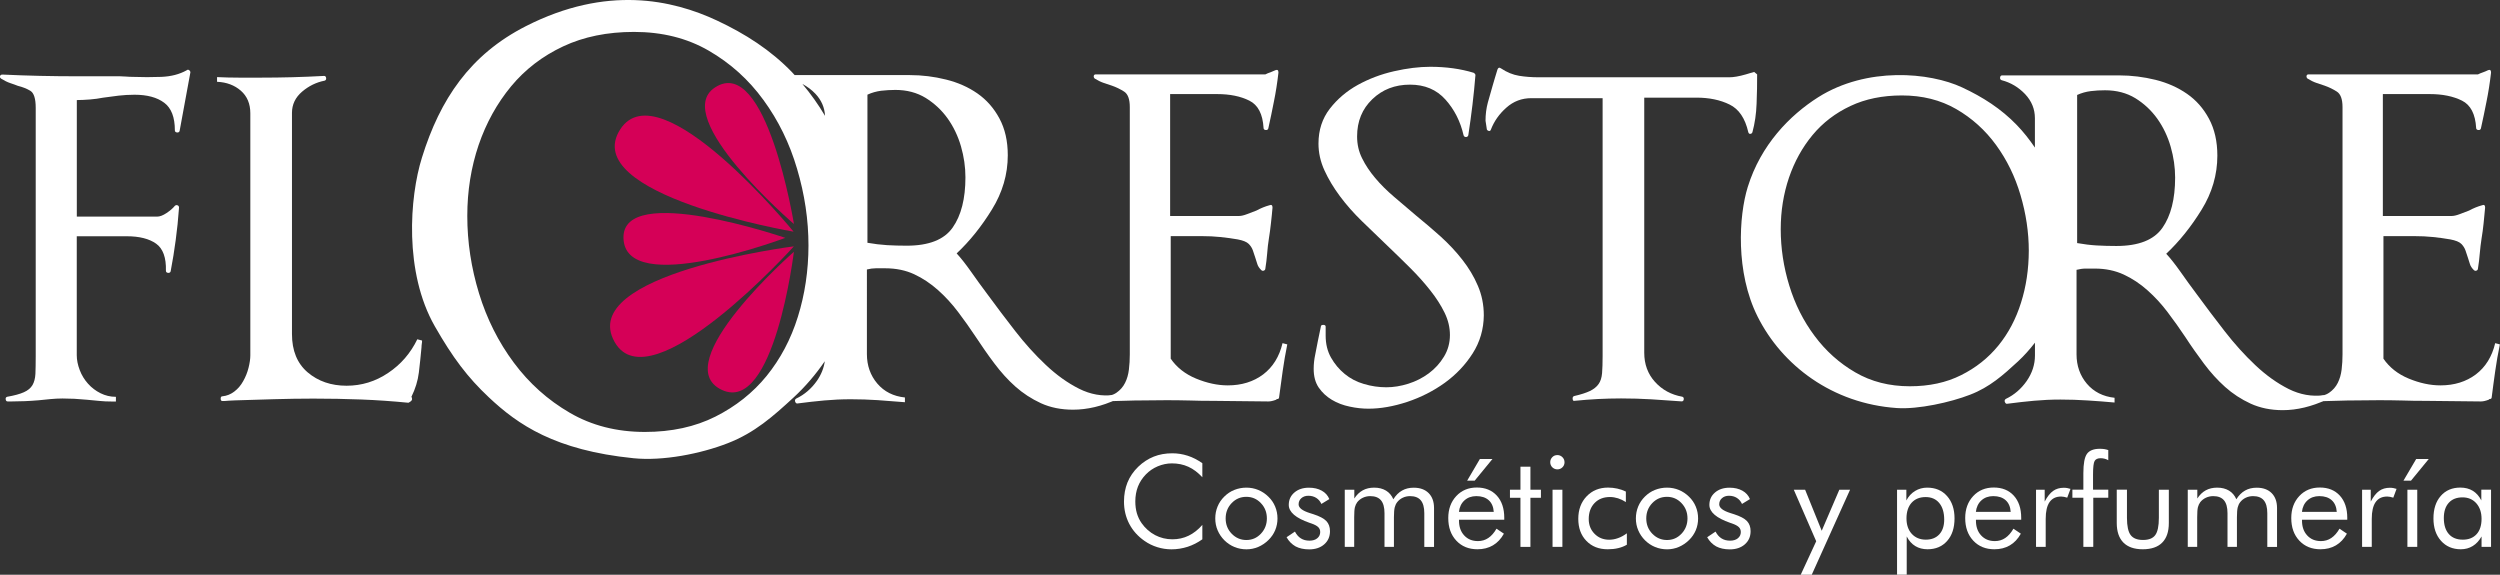 <!-- Generator: Adobe Illustrator 23.0.3, SVG Export Plug-In  -->
<svg version="1.1" xmlns="http://www.w3.org/2000/svg" xmlns:xlink="http://www.w3.org/1999/xlink" x="0px" y="0px"
	 width="421.47px" height="96.89px" viewBox="0 0 421.47 96.89" style="enable-background:new 0 0 421.47 96.89;"
	 xml:space="preserve">
<rect x="0" y="0" width="421.47" height="96.89" fill="#333333" stroke="none"/>
<style type="text/css">
	.st0{fill:#FFFFFF;}
	.st1{fill:#D50057;}
</style>
<defs>
</defs>
<g>
	<path class="st0" d="M30.28,22.08c-0.06,0.2-0.22,0.28-0.45,0.25c-0.23-0.03-0.35-0.15-0.35-0.35c0-2.21-0.59-3.76-1.8-4.66
		c-1.2-0.9-2.87-1.35-5.01-1.35c-0.93,0-1.82,0.06-2.65,0.15c-0.83,0.11-1.72,0.22-2.66,0.35c-0.67,0.13-1.4,0.24-2.2,0.3
		c-0.81,0.06-1.54,0.1-2.21,0.1v19.65h13.52c0.47,0,1-0.2,1.6-0.6c0.61-0.41,1.07-0.8,1.4-1.21c0.14-0.13,0.29-0.16,0.46-0.1
		c0.17,0.06,0.25,0.2,0.25,0.4c-0.13,1.87-0.32,3.69-0.56,5.47c-0.23,1.77-0.52,3.52-0.85,5.26c-0.06,0.2-0.22,0.29-0.45,0.26
		c-0.24-0.03-0.35-0.15-0.35-0.36c0.06-2.2-0.49-3.73-1.65-4.56c-1.17-0.83-2.82-1.25-4.96-1.25h-8.42v20.05
		c0,0.81,0.17,1.64,0.5,2.51c0.33,0.87,0.8,1.63,1.4,2.3c0.6,0.67,1.3,1.2,2.1,1.6c0.8,0.4,1.67,0.61,2.6,0.61v0.79h-0.7
		c-0.73,0-1.44-0.03-2.1-0.1c-0.67-0.07-1.37-0.14-2.1-0.2c-0.74-0.07-1.44-0.12-2.1-0.16c-0.67-0.03-1.34-0.05-2.01-0.05
		c-0.67,0-1.34,0.04-2.01,0.1c-0.67,0.06-1.34,0.13-2,0.2c-0.81,0.07-1.59,0.12-2.36,0.15c-0.76,0.03-1.52,0.05-2.25,0.05h-0.6
		c-0.21,0-0.32-0.11-0.35-0.35c-0.04-0.23,0.05-0.38,0.25-0.44c1.21-0.21,2.13-0.46,2.8-0.76c0.67-0.29,1.16-0.7,1.46-1.2
		c0.29-0.5,0.46-1.13,0.5-1.9c0.03-0.77,0.05-1.75,0.05-2.96v-41.9c0-1.54-0.3-2.49-0.9-2.86c-0.61-0.37-1.31-0.64-2.11-0.84
		c-0.34-0.14-0.75-0.28-1.25-0.45c-0.51-0.17-1.02-0.42-1.55-0.75c-0.2-0.14-0.27-0.29-0.2-0.46c0.06-0.16,0.2-0.24,0.4-0.24
		c4.21,0.2,8.45,0.29,12.73,0.29h7.11c0.33,0,0.68,0.02,1.05,0.05c0.37,0.03,0.76,0.05,1.16,0.05c1.54,0.06,3.12,0.06,4.75,0
		c1.64-0.07,3.06-0.44,4.26-1.11c0.14-0.13,0.29-0.13,0.45,0c0.16,0.14,0.22,0.3,0.15,0.5L30.28,22.08z"/>
	<path class="st0" d="M71.11,57.96c-0.03,0.2-0.05,0.4-0.05,0.61c-0.13,1.47-0.29,2.89-0.45,4.26c-0.17,1.37-0.59,2.73-1.25,4.07
		c0.06,0.06,0.11,0.2,0.11,0.4c0,0.2-0.21,0.4-0.61,0.6c-2.67-0.26-5.33-0.45-7.97-0.55c-2.64-0.1-5.33-0.15-8.07-0.15
		c-2.2,0-4.41,0.04-6.61,0.1c-2.21,0.07-4.41,0.13-6.61,0.2c-0.33,0-0.68,0.02-1.05,0.05c-0.37,0.04-0.72,0.06-1.05,0.06
		c-0.2,0-0.3-0.14-0.3-0.4c0-0.27,0.1-0.4,0.3-0.4c0.73-0.07,1.4-0.34,2-0.8c0.61-0.46,1.11-1.05,1.5-1.76
		c0.4-0.7,0.7-1.45,0.9-2.25c0.2-0.8,0.3-1.5,0.3-2.1v-40.8c0-1.6-0.53-2.87-1.6-3.81c-1.07-0.93-2.4-1.43-4.01-1.5v-0.79
		c1.27,0.06,2.51,0.09,3.71,0.09h3.7c3.47,0,7.02-0.09,10.63-0.29c0.2,0,0.32,0.11,0.35,0.35c0.03,0.23-0.05,0.38-0.25,0.45
		c-1.4,0.27-2.67,0.89-3.81,1.86c-1.13,0.97-1.7,2.16-1.7,3.57v37.28c0,2.81,0.88,4.96,2.65,6.47c1.77,1.5,3.96,2.25,6.56,2.25
		c2.53,0,4.88-0.72,7.01-2.16c2.14-1.43,3.77-3.32,4.91-5.67l0.8,0.21C71.16,57.57,71.15,57.76,71.11,57.96"/>
	<path class="st0" d="M187.82,66.58c-2,0.27-3.98-0.08-5.91-1.05c-1.93-0.97-3.8-2.31-5.6-4.01c-1.81-1.7-3.53-3.61-5.16-5.71
		c-1.64-2.11-3.19-4.16-4.66-6.17c-1-1.34-1.94-2.62-2.8-3.86c-0.87-1.23-1.67-2.25-2.41-3.06c2.21-2.07,4.19-4.54,5.96-7.42
		c1.77-2.87,2.66-5.91,2.66-9.12c0-2.41-0.47-4.47-1.41-6.21c-0.93-1.74-2.17-3.14-3.7-4.21c-1.54-1.07-3.31-1.86-5.31-2.35
		c-2-0.5-4.04-0.75-6.11-0.75h-19.4c-0.15-0.16-0.29-0.32-0.44-0.48c-3.6-3.74-7.9-6.49-12.66-8.72c-7.53-3.52-18.6-5.97-32.19,0.94
		c-9.45,4.8-14.5,12.36-17.54,22.15C69.04,33.24,68.1,45.89,73.3,55c3.03,5.3,5.53,8.62,9.12,11.99c4.9,4.61,11.15,8.92,24.37,10.26
		c4.98,0.51,11.37-0.76,15.9-2.53c4.53-1.75,7.67-4.55,11.1-7.71c1.99-1.84,3.73-3.88,5.26-6.11c-0.16,1.15-0.6,2.25-1.32,3.29
		c-0.94,1.34-2.11,2.34-3.51,3.01c-0.2,0.13-0.25,0.32-0.15,0.56c0.1,0.23,0.26,0.31,0.45,0.25c1.53-0.2,3.02-0.37,4.46-0.5
		c1.43-0.13,2.92-0.2,4.46-0.2c1.53,0,3.05,0.05,4.56,0.15c1.51,0.1,3.02,0.22,4.56,0.35v-0.8c-1.94-0.2-3.49-0.98-4.66-2.35
		c-1.16-1.37-1.75-3.03-1.75-4.96V45.43c0.53-0.13,1.03-0.2,1.5-0.2h1.6c1.81,0,3.43,0.34,4.86,1c1.44,0.67,2.77,1.56,4.01,2.66
		c1.24,1.1,2.37,2.34,3.4,3.7c1.03,1.37,2.03,2.76,2.95,4.16c1.01,1.53,2.05,3.04,3.16,4.51c1.1,1.47,2.28,2.78,3.55,3.91
		c1.27,1.13,2.71,2.07,4.31,2.81c1.6,0.73,3.41,1.09,5.41,1.09c1.2,0,2.42-0.15,3.66-0.44c1.24-0.3,2.43-0.71,3.56-1.25
		L187.82,66.58z M137.47,15.81c1.02,1.08,1.55,2.33,1.62,3.72c-1.13-1.91-2.4-3.7-3.81-5.37C136.09,14.59,136.82,15.13,137.47,15.81
		z M134.51,53.41c-1.18,3.79-2.95,7.11-5.27,9.97c-2.33,2.86-5.22,5.14-8.64,6.86c-3.43,1.72-7.39,2.58-11.88,2.58
		c-4.75,0-8.97-1.08-12.66-3.23c-3.7-2.15-6.84-4.96-9.43-8.44c-2.59-3.48-4.55-7.37-5.87-11.68c-1.32-4.31-1.98-8.67-1.98-13.07
		c0-4.22,0.64-8.2,1.91-11.95c1.28-3.74,3.11-7.03,5.48-9.9c2.37-2.86,5.3-5.1,8.77-6.73c3.47-1.63,7.46-2.44,11.94-2.44
		c4.75,0,8.96,1.05,12.6,3.16c3.65,2.11,6.73,4.88,9.23,8.32c2.51,3.43,4.41,7.31,5.67,11.61c1.28,4.31,1.92,8.62,1.92,12.93
		C136.29,45.63,135.69,49.64,134.51,53.41z M152.85,41.42c-1.14,0-2.24-0.03-3.3-0.09c-1.07-0.07-2.18-0.2-3.31-0.4V15.96
		c0.73-0.34,1.5-0.55,2.3-0.66c0.81-0.09,1.6-0.14,2.4-0.14c1.94,0,3.64,0.45,5.12,1.35c1.46,0.91,2.7,2.06,3.7,3.46
		c1,1.41,1.75,2.98,2.25,4.71c0.5,1.74,0.75,3.48,0.75,5.21c0,3.61-0.72,6.43-2.15,8.47C159.18,40.41,156.59,41.42,152.85,41.42z"/>
	<path class="st0" d="M216.25,62.52c-0.2,1.44-0.41,2.92-0.61,4.46c0,0.2-0.13,0.3-0.39,0.3l-0.11,0.11
		c-0.53,0.2-0.96,0.29-1.3,0.29c-1.53,0-3.09-0.02-4.66-0.05c-1.57-0.03-3.13-0.05-4.66-0.05c-1.34,0-2.64-0.01-3.91-0.06
		c-1.27-0.03-2.58-0.05-3.91-0.05c-1.81,0-3.62,0.02-5.47,0.05c-1.84,0.04-3.66,0.09-5.46,0.15v-0.8c0.99,0,1.82-0.23,2.45-0.66
		c0.63-0.44,1.12-0.99,1.45-1.66c0.34-0.66,0.55-1.42,0.65-2.25c0.1-0.84,0.15-1.68,0.15-2.55v-41.7c0-1.33-0.32-2.2-0.96-2.61
		c-0.63-0.4-1.31-0.74-2.06-1c-0.4-0.13-0.84-0.28-1.35-0.45c-0.5-0.17-1.02-0.42-1.55-0.75c-0.14-0.14-0.19-0.29-0.15-0.46
		c0.03-0.16,0.15-0.24,0.35-0.24h28.58c0.26-0.13,0.54-0.26,0.85-0.35c0.3-0.11,0.58-0.23,0.85-0.36c0.34-0.13,0.5,0,0.5,0.41
		c-0.2,1.74-0.45,3.35-0.76,4.86c-0.29,1.5-0.61,3.02-0.95,4.56c-0.07,0.2-0.21,0.29-0.45,0.26c-0.23-0.03-0.35-0.15-0.35-0.35
		c-0.14-2.35-0.93-3.88-2.41-4.61c-1.46-0.73-3.27-1.1-5.41-1.1h-7.93v20.55h11.63c0.34,0,0.78-0.1,1.31-0.3
		c0.53-0.2,1.07-0.41,1.6-0.61c0.74-0.4,1.47-0.7,2.21-0.9c0.34-0.14,0.51,0,0.51,0.4c-0.07,0.8-0.15,1.67-0.26,2.6
		c-0.1,0.94-0.22,1.81-0.35,2.61c-0.13,0.8-0.23,1.64-0.29,2.51c-0.07,0.87-0.17,1.71-0.3,2.5c0,0.2-0.09,0.34-0.25,0.4
		c-0.18,0.07-0.32,0.04-0.46-0.1c-0.33-0.33-0.55-0.66-0.65-1c-0.1-0.33-0.21-0.7-0.35-1.1c-0.13-0.4-0.26-0.8-0.4-1.2
		c-0.14-0.4-0.37-0.77-0.7-1.1c-0.34-0.34-0.96-0.59-1.86-0.76c-0.9-0.16-1.87-0.29-2.91-0.4c-1.04-0.11-2.06-0.15-3.06-0.15h-2.31
		h-3.01v20.66c1,1.46,2.43,2.59,4.26,3.35c1.84,0.76,3.63,1.15,5.36,1.15c2.34,0,4.33-0.62,5.97-1.85c1.63-1.24,2.72-2.99,3.26-5.27
		l0.8,0.21C216.71,59.61,216.45,61.09,216.25,62.52"/>
	<path class="st0" d="M248.28,59.57c-1.24,1.95-2.81,3.59-4.71,4.97c-1.91,1.37-4.01,2.44-6.31,3.21c-2.31,0.76-4.49,1.15-6.56,1.15
		c-1.01,0-2.06-0.11-3.16-0.35c-1.11-0.23-2.11-0.61-3.01-1.15c-0.9-0.54-1.63-1.22-2.21-2.06c-0.57-0.84-0.85-1.89-0.85-3.16
		c0-0.8,0.09-1.6,0.26-2.4c0.16-0.8,0.32-1.57,0.45-2.31l0.5-2.4c0-0.2,0.13-0.3,0.41-0.3c0.26,0,0.4,0.1,0.4,0.3v1.51
		c0,1.4,0.3,2.64,0.9,3.7c0.61,1.08,1.37,1.99,2.31,2.76c0.93,0.77,2.02,1.34,3.26,1.7c1.24,0.37,2.49,0.55,3.76,0.55
		c1.2,0,2.44-0.2,3.71-0.6c1.27-0.4,2.42-0.99,3.46-1.76c1.03-0.77,1.88-1.7,2.55-2.81c0.67-1.1,1-2.32,1-3.65
		c0-1.27-0.3-2.52-0.9-3.75c-0.6-1.23-1.4-2.49-2.41-3.76c-1-1.27-2.13-2.54-3.41-3.81c-1.27-1.27-2.58-2.54-3.91-3.81
		c-1.4-1.34-2.81-2.69-4.21-4.06c-1.4-1.36-2.64-2.77-3.71-4.21c-1.07-1.44-1.94-2.89-2.61-4.36c-0.67-1.47-1-2.97-1-4.51
		c0-2.27,0.64-4.23,1.91-5.87c1.27-1.64,2.84-2.97,4.71-4.01c1.87-1.03,3.91-1.81,6.12-2.31c2.2-0.5,4.24-0.75,6.11-0.75
		c2.67,0,5.12,0.34,7.31,1.01c0.21,0.13,0.3,0.26,0.3,0.4c-0.26,3.28-0.67,6.66-1.2,10.13c-0.06,0.2-0.2,0.3-0.4,0.3
		c-0.2,0-0.33-0.09-0.4-0.3c-0.54-2.34-1.55-4.34-3.06-6.02c-1.51-1.68-3.49-2.51-5.97-2.51c-2.54,0-4.66,0.82-6.36,2.46
		c-1.7,1.63-2.56,3.72-2.56,6.27c0,1.34,0.28,2.57,0.85,3.7c0.56,1.14,1.3,2.24,2.2,3.31c0.91,1.08,1.96,2.13,3.17,3.16
		c1.2,1.04,2.44,2.09,3.71,3.16c1.4,1.14,2.79,2.32,4.16,3.55c1.37,1.25,2.59,2.54,3.66,3.92c1.07,1.37,1.95,2.82,2.6,4.36
		c0.67,1.54,1.01,3.21,1.01,5.01C250.13,55.49,249.51,57.63,248.28,59.57"/>
	<path class="st0" d="M296.14,17.47c-0.06,1.73-0.3,3.34-0.7,4.81c-0.07,0.2-0.2,0.29-0.4,0.29c-0.14,0-0.24-0.09-0.3-0.29
		c-0.53-2.34-1.59-3.9-3.16-4.66c-1.56-0.77-3.42-1.16-5.56-1.16h-8.82v43.01c0,1.93,0.6,3.57,1.8,4.9
		c1.21,1.34,2.74,2.18,4.61,2.51c0.2,0.06,0.28,0.21,0.25,0.44c-0.03,0.24-0.15,0.35-0.35,0.35c-1.73-0.13-3.44-0.25-5.1-0.35
		c-1.67-0.1-3.38-0.15-5.12-0.15c-1.34,0-2.63,0.04-3.9,0.1c-1.28,0.07-2.57,0.17-3.91,0.3c-0.2,0.07-0.32-0.03-0.35-0.3
		c-0.03-0.26,0.05-0.44,0.25-0.5c1.14-0.26,2.02-0.55,2.66-0.85c0.63-0.31,1.11-0.68,1.45-1.16c0.34-0.46,0.53-1.08,0.6-1.85
		c0.06-0.77,0.09-1.72,0.09-2.86v-43.5h-12.02c-1.61,0-3.01,0.53-4.21,1.6c-1.21,1.07-2.07,2.3-2.61,3.71
		c-0.07,0.2-0.2,0.27-0.4,0.2c-0.2-0.07-0.3-0.2-0.3-0.41l-0.2-1.3c0-1.06,0.13-2.09,0.39-3.06c0.27-0.96,0.54-1.92,0.81-2.85
		c0.14-0.47,0.26-0.92,0.4-1.36c0.14-0.44,0.27-0.88,0.41-1.35c0.12-0.34,0.32-0.4,0.6-0.2c1,0.67,2.02,1.08,3.06,1.25
		c1.04,0.17,2.15,0.25,3.35,0.25h32.07c0.73,0,1.66-0.16,2.8-0.49c0.26-0.07,0.5-0.14,0.7-0.21c0.2-0.07,0.43-0.13,0.7-0.2l0.5,0.41
		C296.24,14.09,296.21,15.73,296.14,17.47"/>
	<path class="st0" d="M420.67,62.52c-0.2,1.44-0.41,2.92-0.6,4.46c0,0.2-0.14,0.3-0.4,0.3l-0.11,0.11c-0.53,0.2-0.97,0.29-1.3,0.29
		c-1.54,0-3.09-0.02-4.66-0.05c-1.57-0.03-3.12-0.05-4.66-0.05c-1.34,0-2.63-0.01-3.91-0.06c-1.27-0.03-2.57-0.05-3.9-0.05
		c-1.81,0-3.62,0.02-5.46,0.05c-1.84,0.04-3.65,0.09-5.46,0.15v-0.8c1,0,1.82-0.23,2.46-0.66c0.63-0.44,1.12-0.99,1.45-1.66
		c0.33-0.66,0.55-1.42,0.65-2.25c0.1-0.84,0.15-1.68,0.15-2.55v-41.7c0-1.33-0.32-2.2-0.96-2.61c-0.63-0.4-1.31-0.74-2.06-1
		c-0.39-0.13-0.84-0.28-1.34-0.45c-0.51-0.17-1.02-0.42-1.55-0.75c-0.14-0.14-0.19-0.29-0.15-0.46c0.03-0.16,0.15-0.24,0.35-0.24
		h28.55c0.27-0.13,0.55-0.26,0.85-0.35c0.31-0.11,0.58-0.23,0.85-0.36c0.34-0.13,0.5,0,0.5,0.41c-0.2,1.74-0.45,3.35-0.76,4.86
		c-0.29,1.5-0.61,3.02-0.95,4.56c-0.07,0.2-0.21,0.29-0.45,0.26c-0.23-0.03-0.35-0.15-0.35-0.35c-0.14-2.35-0.93-3.88-2.4-4.61
		c-1.47-0.73-3.27-1.1-5.41-1.1h-7.92v20.55h11.62c0.33,0,0.78-0.1,1.31-0.3c0.54-0.2,1.07-0.41,1.6-0.61
		c0.73-0.4,1.48-0.7,2.21-0.9c0.33-0.14,0.5,0,0.5,0.4c-0.07,0.8-0.15,1.67-0.25,2.6c-0.1,0.94-0.21,1.81-0.35,2.61
		c-0.12,0.8-0.23,1.64-0.3,2.51c-0.07,0.87-0.17,1.71-0.3,2.5c0,0.2-0.09,0.34-0.25,0.4c-0.17,0.07-0.32,0.04-0.46-0.1
		c-0.33-0.33-0.55-0.66-0.65-1c-0.09-0.33-0.22-0.7-0.35-1.1c-0.14-0.4-0.26-0.8-0.4-1.2c-0.14-0.4-0.37-0.77-0.7-1.1
		c-0.33-0.34-0.96-0.59-1.86-0.76c-0.9-0.16-1.87-0.29-2.9-0.4c-1.04-0.11-2.06-0.15-3.06-0.15h-2.31h-3v20.66
		c1,1.46,2.42,2.59,4.25,3.35c1.84,0.76,3.62,1.15,5.36,1.15c2.34,0,4.33-0.62,5.97-1.85c1.63-1.24,2.72-2.99,3.26-5.27l0.79,0.21
		C421.13,59.61,420.87,61.09,420.67,62.52"/>
	<path class="st0" d="M391.75,66.63c-2,0.26-3.98-0.09-5.91-1.05c-1.93-0.97-3.81-2.31-5.61-4.01c-1.81-1.7-3.53-3.61-5.16-5.71
		c-1.64-2.11-3.19-4.16-4.66-6.17c-1-1.34-1.94-2.62-2.8-3.86c-0.87-1.23-1.67-2.25-2.41-3.05c2.21-2.08,4.19-4.55,5.96-7.42
		c1.77-2.86,2.66-5.91,2.66-9.12c0-2.4-0.47-4.47-1.41-6.22c-0.93-1.74-2.17-3.14-3.7-4.2c-1.54-1.07-3.31-1.86-5.31-2.36
		c-2-0.49-4.04-0.75-6.11-0.75h-19.75c-0.2,0-0.32,0.12-0.35,0.35c-0.03,0.24,0.06,0.38,0.26,0.46c1.54,0.4,2.85,1.19,3.96,2.35
		c1.1,1.17,1.65,2.52,1.65,4.06v4.95c-0.92-1.36-1.93-2.64-3.06-3.81c-2.62-2.72-5.74-4.72-9.2-6.33
		c-5.47-2.56-16.06-3.53-24.27,1.65c-4.8,3.04-9.67,8.02-11.88,15.13c-1.51,4.86-2.08,14.37,1.64,21.81
		c4.14,8.29,12.63,14.71,23.48,15.46c3.63,0.25,9.08-0.97,12.37-2.25c3.3-1.27,5.58-3.31,8.07-5.61c1.05-0.97,1.99-2.04,2.86-3.16
		v2.16c0,1.53-0.47,2.97-1.4,4.31c-0.94,1.34-2.11,2.34-3.51,3.01c-0.2,0.13-0.26,0.32-0.15,0.55c0.1,0.24,0.25,0.32,0.45,0.26
		c1.53-0.2,3.02-0.37,4.46-0.5c1.43-0.13,2.91-0.2,4.45-0.2c1.54,0,3.06,0.05,4.57,0.15c1.49,0.09,3.02,0.21,4.55,0.35v-0.8
		c-1.93-0.21-3.49-0.99-4.66-2.36c-1.16-1.37-1.75-3.03-1.75-4.96V45.49c0.53-0.13,1.03-0.21,1.5-0.21h1.6
		c1.8,0,3.41,0.34,4.86,1.01c1.44,0.67,2.77,1.55,4.01,2.66c1.24,1.1,2.37,2.33,3.4,3.7c1.04,1.38,2.03,2.76,2.96,4.16
		c1,1.54,2.06,3.04,3.16,4.51c1.1,1.47,2.28,2.77,3.55,3.91c1.27,1.14,2.71,2.08,4.31,2.82c1.6,0.73,3.41,1.1,5.41,1.1
		c1.2,0,2.42-0.15,3.66-0.45c1.24-0.3,2.42-0.72,3.56-1.25L391.75,66.63z M340.72,51.03c-0.86,2.75-2.14,5.17-3.83,7.24
		c-1.7,2.08-3.79,3.74-6.28,4.98c-2.49,1.25-5.37,1.87-8.63,1.87c-3.45,0-6.52-0.78-9.21-2.35c-2.69-1.56-4.97-3.61-6.85-6.14
		c-1.89-2.52-3.31-5.35-4.27-8.49c-0.96-3.13-1.44-6.3-1.44-9.5c0-3.07,0.47-5.96,1.39-8.69c0.93-2.71,2.25-5.11,3.98-7.19
		c1.73-2.08,3.85-3.7,6.38-4.89c2.52-1.19,5.42-1.78,8.68-1.78c3.45,0,6.51,0.77,9.16,2.3c2.65,1.53,4.89,3.55,6.71,6.05
		c1.82,2.5,3.2,5.31,4.12,8.44c0.93,3.14,1.4,6.27,1.4,9.4C342.02,45.38,341.59,48.29,340.72,51.03z M356.79,41.47
		c-1.14,0-2.24-0.03-3.31-0.09c-1.06-0.06-2.17-0.2-3.3-0.4V16.01c0.74-0.34,1.51-0.55,2.3-0.65c0.79-0.1,1.6-0.14,2.4-0.14
		c1.94,0,3.64,0.44,5.12,1.34c1.47,0.91,2.7,2.06,3.7,3.46c1,1.41,1.75,2.98,2.25,4.72c0.5,1.74,0.75,3.48,0.75,5.21
		c0,3.61-0.72,6.43-2.15,8.47C363.12,40.46,360.53,41.47,356.79,41.47z"/>
	<path class="st1" d="M133.84,41.53c0,0-36.72,4.64-30.22,16.13C109.66,68.34,133.84,41.53,133.84,41.53"/>
	<path class="st1" d="M133.79,39.06c0,0-36.38-6.18-29.22-17.26C111.23,11.49,133.79,39.06,133.79,39.06"/>
	<path class="st1" d="M132.39,40.1c0,0-27.51-9.44-27.28,0.03C105.36,50.29,132.39,40.1,132.39,40.1"/>
	<path class="st1" d="M133.84,42.45c0,0-21.54,18.87-12.15,23.28C130.51,69.88,133.84,42.45,133.84,42.45"/>
	<path class="st1" d="M133.85,37.77c0,0-4.65-28.72-13.32-23.02C112.87,19.77,133.85,37.77,133.85,37.77"/>
	<g>
		<path class="st0" d="M202.7,80.46c-0.74-0.8-1.52-1.39-2.36-1.77c-0.84-0.38-1.76-0.57-2.77-0.57c-0.81,0-1.61,0.17-2.38,0.49
			c-0.78,0.33-1.45,0.79-2.02,1.38c-0.59,0.61-1.03,1.29-1.33,2.05c-0.29,0.75-0.44,1.59-0.44,2.5c0,0.72,0.09,1.38,0.26,1.98
			c0.18,0.6,0.44,1.16,0.79,1.66c0.62,0.88,1.38,1.55,2.28,2.03c0.9,0.47,1.88,0.71,2.92,0.71c0.98,0,1.9-0.2,2.74-0.61
			c0.84-0.41,1.61-1.01,2.31-1.82v2.43c-0.77,0.55-1.59,0.97-2.47,1.26c-0.88,0.28-1.79,0.43-2.73,0.43c-0.81,0-1.61-0.12-2.38-0.36
			c-0.77-0.24-1.5-0.59-2.17-1.06c-1.12-0.78-1.98-1.74-2.57-2.87c-0.59-1.14-0.89-2.39-0.89-3.75c0-1.19,0.2-2.27,0.59-3.24
			c0.4-0.97,1-1.86,1.82-2.65c0.79-0.76,1.66-1.32,2.61-1.7c0.95-0.38,2-0.56,3.13-0.56c0.89,0,1.75,0.14,2.59,0.41
			c0.84,0.27,1.66,0.69,2.47,1.26V80.46z"/>
		<path class="st0" d="M204.88,87.4c0-0.71,0.13-1.38,0.39-2.01s0.64-1.19,1.14-1.68c0.5-0.49,1.06-0.87,1.7-1.12
			s1.31-0.38,2.02-0.38c0.7,0,1.37,0.13,2,0.39c0.63,0.26,1.2,0.64,1.71,1.14c0.5,0.48,0.88,1.04,1.14,1.67
			c0.26,0.63,0.39,1.29,0.39,2c0,0.7-0.13,1.36-0.39,1.98c-0.26,0.62-0.64,1.17-1.14,1.66c-0.51,0.5-1.09,0.89-1.72,1.16
			c-0.64,0.27-1.3,0.4-1.98,0.4c-0.71,0-1.38-0.13-2.02-0.39c-0.64-0.26-1.2-0.64-1.7-1.13c-0.5-0.5-0.88-1.07-1.14-1.68
			C205.01,88.78,204.88,88.11,204.88,87.4z M206.63,87.4c0,1.02,0.34,1.88,1.02,2.58s1.51,1.06,2.47,1.06
			c0.96,0,1.78-0.35,2.45-1.06c0.67-0.71,1.01-1.57,1.01-2.58c0-1.02-0.34-1.88-1.01-2.58c-0.67-0.71-1.49-1.06-2.45-1.06
			c-0.98,0-1.8,0.35-2.48,1.06C206.97,85.52,206.63,86.38,206.63,87.4z"/>
		<path class="st0" d="M216.9,90.57l1.41-0.95c0.27,0.51,0.6,0.9,1.01,1.15c0.41,0.26,0.89,0.38,1.44,0.38
			c0.54,0,0.98-0.13,1.31-0.4s0.5-0.62,0.5-1.05c0-0.34-0.11-0.62-0.34-0.84c-0.23-0.22-0.62-0.43-1.17-0.62l-0.27-0.09
			c-2.34-0.81-3.52-1.82-3.52-3.03c0-0.86,0.32-1.55,0.95-2.09c0.63-0.54,1.45-0.81,2.46-0.81c0.84,0,1.55,0.17,2.15,0.5
			c0.6,0.33,1.02,0.8,1.28,1.42l-1.34,0.82c-0.2-0.44-0.49-0.78-0.87-1.02s-0.83-0.36-1.33-0.36c-0.48,0-0.88,0.14-1.18,0.41
			c-0.31,0.27-0.46,0.62-0.46,1.04c0,0.59,0.64,1.08,1.92,1.48c0.24,0.08,0.43,0.14,0.57,0.18c1.05,0.34,1.77,0.72,2.18,1.15
			c0.41,0.43,0.62,1,0.62,1.71c0,0.91-0.32,1.65-0.97,2.22c-0.65,0.57-1.5,0.85-2.54,0.85c-0.9,0-1.66-0.17-2.29-0.5
			C217.79,91.76,217.28,91.25,216.9,90.57z"/>
		<path class="st0" d="M240.12,92.19v-5.67c0-0.98-0.2-1.7-0.59-2.17c-0.39-0.47-1-0.71-1.81-0.71c-0.44,0-0.85,0.09-1.23,0.27
			c-0.38,0.18-0.69,0.43-0.95,0.76c-0.19,0.25-0.33,0.55-0.41,0.88S235,86.44,235,87.21v4.98h-1.59v-5.67c0-0.98-0.2-1.7-0.59-2.17
			c-0.39-0.47-1-0.71-1.81-0.71c-0.44,0-0.85,0.09-1.24,0.27c-0.38,0.18-0.7,0.43-0.96,0.76c-0.18,0.25-0.31,0.53-0.39,0.85
			c-0.08,0.32-0.12,0.89-0.12,1.69v4.98h-1.59v-9.63h1.61v1.48c0.4-0.62,0.88-1.08,1.43-1.38c0.55-0.3,1.19-0.45,1.92-0.45
			c0.78,0,1.44,0.17,1.99,0.5c0.55,0.33,0.96,0.82,1.24,1.46c0.41-0.66,0.9-1.15,1.47-1.47c0.56-0.32,1.22-0.48,1.96-0.48
			c1.07,0,1.91,0.3,2.52,0.91c0.6,0.6,0.91,1.44,0.91,2.52v6.56H240.12z"/>
		<path class="st0" d="M253.6,87.62h-7.63v0.15c0,1.03,0.29,1.87,0.88,2.5c0.59,0.64,1.36,0.95,2.31,0.95
			c0.65,0,1.23-0.17,1.75-0.52c0.52-0.35,0.98-0.87,1.38-1.57l1.25,0.84c-0.48,0.87-1.1,1.53-1.85,1.97
			c-0.75,0.44-1.62,0.66-2.61,0.66c-1.47,0-2.65-0.48-3.56-1.45c-0.91-0.97-1.36-2.24-1.36-3.81c0-1.51,0.45-2.74,1.35-3.71
			c0.9-0.96,2.05-1.44,3.46-1.44c1.42,0,2.55,0.46,3.38,1.37c0.83,0.91,1.25,2.16,1.25,3.74V87.62z M251.83,86.29
			c-0.06-0.85-0.34-1.5-0.85-1.96s-1.21-0.69-2.09-0.69c-0.8,0-1.47,0.24-2,0.72c-0.53,0.48-0.84,1.13-0.93,1.93H251.83z
			 M247.34,81.04l2.15-3.66h2.12l-3,3.66H247.34z"/>
		<path class="st0" d="M256.33,83.92h-1.77v-1.36h1.77v-3.88h1.68v3.88h1.77v1.36h-1.77v8.28h-1.68V83.92z"/>
		<path class="st0" d="M261.35,77.92c0-0.33,0.12-0.61,0.35-0.85c0.23-0.24,0.52-0.35,0.86-0.35c0.33,0,0.61,0.12,0.85,0.36
			c0.24,0.24,0.35,0.53,0.35,0.86c0,0.33-0.12,0.61-0.35,0.84s-0.52,0.35-0.85,0.35s-0.62-0.12-0.86-0.35
			C261.47,78.55,261.35,78.26,261.35,77.92z M261.74,92.19v-9.63h1.66v9.63H261.74z"/>
		<path class="st0" d="M274.27,89.91v1.92c-0.44,0.26-0.92,0.45-1.47,0.58c-0.54,0.13-1.13,0.19-1.76,0.19
			c-1.49,0-2.69-0.47-3.6-1.42c-0.91-0.94-1.36-2.18-1.36-3.72c0-1.54,0.47-2.81,1.41-3.79c0.94-0.98,2.14-1.47,3.61-1.47
			c0.53,0,1.05,0.06,1.56,0.17c0.51,0.11,0.99,0.28,1.44,0.5v1.77c-0.42-0.27-0.86-0.48-1.31-0.63c-0.45-0.14-0.91-0.22-1.37-0.22
			c-1.08,0-1.95,0.34-2.6,1.02c-0.65,0.68-0.98,1.58-0.98,2.7c0,0.99,0.33,1.82,0.98,2.48c0.66,0.67,1.48,1,2.47,1
			c0.5,0,0.99-0.09,1.46-0.26C273.24,90.57,273.75,90.29,274.27,89.91z"/>
		<path class="st0" d="M275.79,87.4c0-0.71,0.13-1.38,0.39-2.01s0.64-1.19,1.14-1.68c0.5-0.49,1.06-0.87,1.7-1.12
			s1.31-0.38,2.02-0.38c0.7,0,1.37,0.13,2,0.39c0.63,0.26,1.2,0.64,1.71,1.14c0.5,0.48,0.88,1.04,1.14,1.67
			c0.26,0.63,0.39,1.29,0.39,2c0,0.7-0.13,1.36-0.39,1.98c-0.26,0.62-0.64,1.17-1.14,1.66c-0.51,0.5-1.09,0.89-1.72,1.16
			c-0.64,0.27-1.3,0.4-1.98,0.4c-0.71,0-1.38-0.13-2.02-0.39c-0.64-0.26-1.2-0.64-1.7-1.13c-0.5-0.5-0.88-1.07-1.14-1.68
			C275.92,88.78,275.79,88.11,275.79,87.4z M277.54,87.4c0,1.02,0.34,1.88,1.02,2.58s1.51,1.06,2.47,1.06
			c0.96,0,1.78-0.35,2.45-1.06c0.67-0.71,1.01-1.57,1.01-2.58c0-1.02-0.34-1.88-1.01-2.58c-0.67-0.71-1.49-1.06-2.45-1.06
			c-0.98,0-1.8,0.35-2.48,1.06C277.88,85.52,277.54,86.38,277.54,87.4z"/>
		<path class="st0" d="M287.81,90.57l1.41-0.95c0.27,0.51,0.6,0.9,1.01,1.15c0.41,0.26,0.89,0.38,1.44,0.38
			c0.54,0,0.98-0.13,1.31-0.4s0.5-0.62,0.5-1.05c0-0.34-0.11-0.62-0.34-0.84c-0.23-0.22-0.62-0.43-1.17-0.62l-0.27-0.09
			c-2.34-0.81-3.52-1.82-3.52-3.03c0-0.86,0.32-1.55,0.95-2.09c0.63-0.54,1.45-0.81,2.46-0.81c0.84,0,1.55,0.17,2.15,0.5
			c0.6,0.33,1.02,0.8,1.28,1.42l-1.34,0.82c-0.2-0.44-0.49-0.78-0.87-1.02s-0.83-0.36-1.33-0.36c-0.48,0-0.88,0.14-1.18,0.41
			c-0.31,0.27-0.46,0.62-0.46,1.04c0,0.59,0.64,1.08,1.92,1.48c0.24,0.08,0.43,0.14,0.57,0.18c1.05,0.34,1.77,0.72,2.18,1.15
			c0.41,0.43,0.62,1,0.62,1.71c0,0.91-0.32,1.65-0.97,2.22c-0.65,0.57-1.5,0.85-2.54,0.85c-0.9,0-1.66-0.17-2.29-0.5
			C288.69,91.76,288.19,91.25,287.81,90.57z"/>
		<path class="st0" d="M303.58,96.89l2.61-5.64l-3.78-8.69h1.91l2.8,6.92l2.97-6.92h1.81l-6.46,14.33H303.58z"/>
		<path class="st0" d="M319.82,96.89V82.56h1.57v1.81c0.37-0.7,0.86-1.23,1.47-1.6c0.61-0.37,1.29-0.56,2.04-0.56
			c1.39,0,2.51,0.47,3.35,1.42s1.26,2.2,1.26,3.77c0,1.59-0.41,2.86-1.24,3.79c-0.82,0.94-1.93,1.41-3.31,1.41
			c-0.79,0-1.48-0.18-2.07-0.54s-1.07-0.9-1.44-1.62v6.44H319.82z M321.41,87.4c0,1.08,0.3,1.95,0.89,2.6
			c0.6,0.65,1.39,0.98,2.37,0.98c0.96,0,1.72-0.3,2.27-0.89c0.55-0.6,0.83-1.42,0.83-2.49c0-1.19-0.28-2.12-0.83-2.79
			c-0.55-0.67-1.32-1.01-2.3-1.01c-1,0-1.79,0.32-2.37,0.96C321.7,85.4,321.41,86.28,321.41,87.4z"/>
		<path class="st0" d="M340.75,87.62h-7.63v0.15c0,1.03,0.29,1.87,0.88,2.5c0.59,0.64,1.36,0.95,2.31,0.95
			c0.65,0,1.23-0.17,1.75-0.52c0.52-0.35,0.98-0.87,1.38-1.57l1.25,0.84c-0.48,0.87-1.1,1.53-1.85,1.97
			c-0.75,0.44-1.62,0.66-2.61,0.66c-1.47,0-2.65-0.48-3.56-1.45c-0.91-0.97-1.36-2.24-1.36-3.81c0-1.51,0.45-2.74,1.35-3.71
			c0.9-0.96,2.05-1.44,3.46-1.44c1.42,0,2.55,0.46,3.38,1.37c0.83,0.91,1.25,2.16,1.25,3.74V87.62z M338.98,86.29
			c-0.06-0.85-0.34-1.5-0.85-1.96s-1.21-0.69-2.09-0.69c-0.8,0-1.47,0.24-2,0.72c-0.53,0.48-0.84,1.13-0.93,1.93H338.98z"/>
		<path class="st0" d="M343.25,92.19v-9.63h1.46v2c0.44-0.84,0.91-1.43,1.41-1.79c0.5-0.36,1.11-0.54,1.82-0.54
			c0.2,0,0.39,0.02,0.57,0.05c0.18,0.03,0.36,0.08,0.55,0.14l-0.55,1.48c-0.19-0.06-0.37-0.11-0.54-0.14
			c-0.17-0.03-0.33-0.05-0.48-0.05c-0.87,0-1.52,0.31-1.96,0.94c-0.44,0.63-0.65,1.57-0.65,2.84v4.7H343.25z"/>
		<path class="st0" d="M351.23,92.19v-8.28h-1.85v-1.36h1.85v-2.79c0-1.6,0.2-2.68,0.61-3.25c0.4-0.56,1.13-0.85,2.17-0.85
			c0.26,0,0.51,0.02,0.74,0.05c0.23,0.04,0.46,0.09,0.68,0.17v1.71c-0.21-0.12-0.42-0.21-0.64-0.26c-0.21-0.06-0.43-0.08-0.66-0.08
			c-0.48,0-0.82,0.15-1,0.46c-0.18,0.31-0.27,1.07-0.27,2.27v2.57h2.57v1.36h-2.53v8.28H351.23z"/>
		<path class="st0" d="M358.58,82.56v4.74c0,1.38,0.21,2.35,0.62,2.9c0.41,0.55,1.1,0.83,2.08,0.83s1.67-0.27,2.07-0.82
			c0.4-0.54,0.61-1.51,0.61-2.91v-4.74h1.68v5.62c0,1.45-0.37,2.55-1.12,3.3c-0.74,0.75-1.84,1.12-3.28,1.12
			c-1.43,0-2.52-0.38-3.26-1.13c-0.74-0.75-1.12-1.85-1.12-3.3v-5.62H358.58z"/>
		<path class="st0" d="M382.24,92.19v-5.67c0-0.98-0.2-1.7-0.59-2.17c-0.39-0.47-1-0.71-1.81-0.71c-0.44,0-0.85,0.09-1.23,0.27
			c-0.38,0.18-0.69,0.43-0.95,0.76c-0.19,0.25-0.33,0.55-0.41,0.88s-0.13,0.89-0.13,1.66v4.98h-1.59v-5.67c0-0.98-0.2-1.7-0.59-2.17
			c-0.39-0.47-1-0.71-1.81-0.71c-0.44,0-0.85,0.09-1.24,0.27c-0.38,0.18-0.7,0.43-0.96,0.76c-0.18,0.25-0.31,0.53-0.39,0.85
			c-0.08,0.32-0.12,0.89-0.12,1.69v4.98h-1.59v-9.63h1.61v1.48c0.4-0.62,0.88-1.08,1.43-1.38c0.55-0.3,1.19-0.45,1.92-0.45
			c0.78,0,1.44,0.17,1.99,0.5c0.55,0.33,0.96,0.82,1.24,1.46c0.41-0.66,0.9-1.15,1.47-1.47c0.56-0.32,1.22-0.48,1.96-0.48
			c1.07,0,1.91,0.3,2.52,0.91c0.6,0.6,0.91,1.44,0.91,2.52v6.56H382.24z"/>
		<path class="st0" d="M395.72,87.62h-7.63v0.15c0,1.03,0.29,1.87,0.88,2.5c0.59,0.64,1.36,0.95,2.31,0.95
			c0.65,0,1.23-0.17,1.75-0.52c0.52-0.35,0.98-0.87,1.38-1.57l1.25,0.84c-0.48,0.87-1.1,1.53-1.85,1.97
			c-0.75,0.44-1.62,0.66-2.61,0.66c-1.47,0-2.65-0.48-3.56-1.45c-0.91-0.97-1.36-2.24-1.36-3.81c0-1.51,0.45-2.74,1.35-3.71
			c0.9-0.96,2.05-1.44,3.46-1.44c1.42,0,2.55,0.46,3.38,1.37c0.83,0.91,1.25,2.16,1.25,3.74V87.62z M393.95,86.29
			c-0.06-0.85-0.34-1.5-0.85-1.96s-1.21-0.69-2.09-0.69c-0.8,0-1.47,0.24-2,0.72c-0.53,0.48-0.84,1.13-0.93,1.93H393.95z"/>
		<path class="st0" d="M398.22,92.19v-9.63h1.46v2c0.44-0.84,0.91-1.43,1.41-1.79c0.5-0.36,1.11-0.54,1.82-0.54
			c0.2,0,0.39,0.02,0.57,0.05c0.18,0.03,0.36,0.08,0.55,0.14l-0.55,1.48c-0.19-0.06-0.37-0.11-0.54-0.14
			c-0.17-0.03-0.33-0.05-0.48-0.05c-0.87,0-1.52,0.31-1.96,0.94c-0.44,0.63-0.65,1.57-0.65,2.84v4.7H398.22z"/>
		<path class="st0" d="M405.19,81.04l2.15-3.66h2.12l-3,3.66H405.19z M405.86,92.19v-9.63h1.66v9.63H405.86z"/>
		<path class="st0" d="M419.96,82.56v9.63h-1.6v-1.75c-0.39,0.7-0.88,1.24-1.48,1.61c-0.6,0.37-1.27,0.55-2.02,0.55
			c-1.38,0-2.5-0.48-3.34-1.43c-0.85-0.95-1.27-2.21-1.27-3.77c0-1.59,0.41-2.85,1.23-3.79c0.82-0.94,1.92-1.41,3.3-1.41
			c0.81,0,1.51,0.18,2.1,0.54c0.59,0.36,1.07,0.9,1.44,1.62v-1.81H419.96z M418.36,87.47c0-1.09-0.3-1.96-0.89-2.63
			c-0.59-0.66-1.37-0.99-2.32-0.99c-0.99,0-1.76,0.3-2.32,0.92c-0.55,0.61-0.83,1.46-0.83,2.56c0,1.17,0.28,2.06,0.84,2.7
			s1.35,0.95,2.37,0.95c0.98,0,1.75-0.31,2.31-0.92S418.36,88.57,418.36,87.47z"/>
	</g>
</g>
</svg>